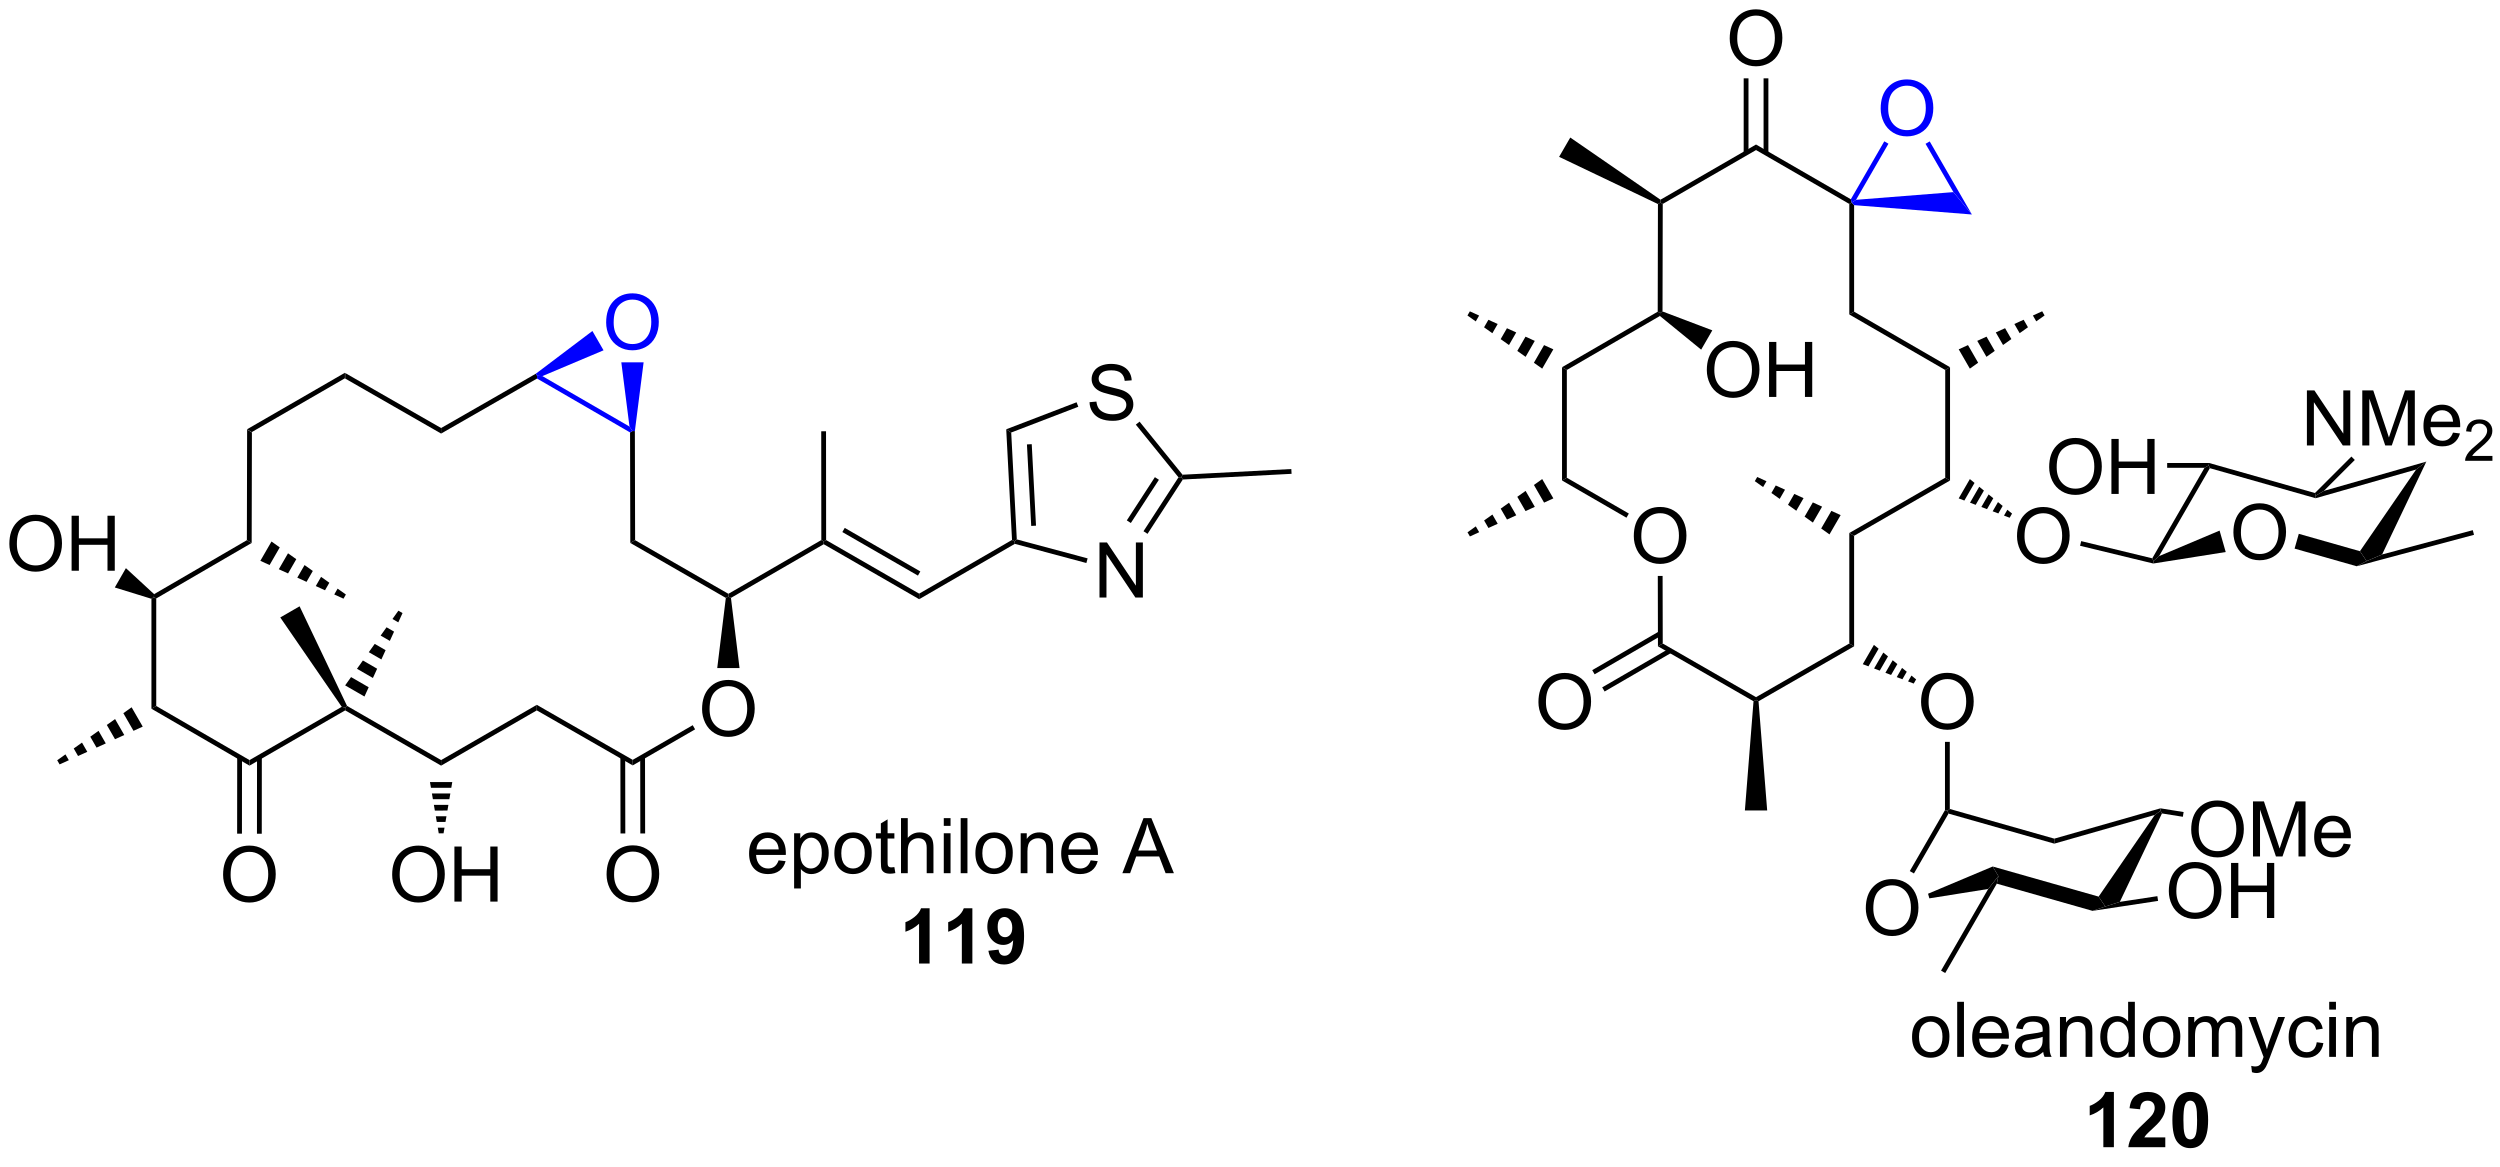 <?xml version="1.0" encoding="UTF-8"?>
<!DOCTYPE svg PUBLIC '-//W3C//DTD SVG 1.0//EN'
          'http://www.w3.org/TR/2001/REC-SVG-20010904/DTD/svg10.dtd'>
<svg stroke-dasharray="none" shape-rendering="auto" xmlns="http://www.w3.org/2000/svg" font-family="'Dialog'" text-rendering="auto" width="90" fill-opacity="1" color-interpolation="auto" color-rendering="auto" preserveAspectRatio="xMidYMid meet" font-size="12px" viewBox="0 0 90 42" fill="black" xmlns:xlink="http://www.w3.org/1999/xlink" stroke="black" image-rendering="auto" stroke-miterlimit="10" stroke-linecap="square" stroke-linejoin="miter" font-style="normal" stroke-width="1" height="42" stroke-dashoffset="0" font-weight="normal" stroke-opacity="1"
><!--Generated by the Batik Graphics2D SVG Generator--><defs id="genericDefs"
  /><g
  ><defs id="defs1"
    ><clipPath clipPathUnits="userSpaceOnUse" id="clipPath1"
      ><path d="M1.548 1.611 L269.29 1.611 L269.29 125.489 L1.548 125.489 L1.548 1.611 Z"
      /></clipPath
      ><clipPath clipPathUnits="userSpaceOnUse" id="clipPath2"
      ><path d="M3.227 -0.209 L3.227 120.224 L263.525 120.224 L263.525 -0.209 Z"
      /></clipPath
    ></defs
    ><g transform="scale(0.336,0.336) translate(-1.548,-1.611) matrix(1.029,0,0,1.029,-1.772,1.826)"
    ><path d="M39.141 38.602 L39.142 39.179 L29.436 44.785 L28.937 44.496 Z" stroke="none" clip-path="url(#clipPath2)"
    /></g
    ><g transform="matrix(0.346,0,0,0.346,-1.116,0.072)"
    ><path d="M28.937 44.496 L29.436 44.785 L29.411 56.284 L28.911 55.996 Z" stroke="none" clip-path="url(#clipPath2)"
    /></g
    ><g transform="matrix(0.346,0,0,0.346,-1.116,0.072)"
    ><path d="M39.142 39.179 L39.141 38.602 L49.121 44.327 L49.121 44.903 Z" stroke="none" clip-path="url(#clipPath2)"
    /></g
    ><g transform="matrix(0.346,0,0,0.346,-1.116,0.072)"
    ><path d="M39.141 73.704 L39.141 73.416 L39.332 73.237 L49.121 78.877 L49.121 79.454 Z" stroke="none" clip-path="url(#clipPath2)"
    /></g
    ><g transform="matrix(0.346,0,0,0.346,-1.116,0.072)"
    ><path d="M49.121 79.454 L49.121 78.877 L59.076 73.127 L59.077 73.704 Z" stroke="none" clip-path="url(#clipPath2)"
    /></g
    ><g transform="matrix(0.346,0,0,0.346,-1.116,0.072)"
    ><path d="M69.306 55.995 L68.807 56.285 L68.781 44.785 L69.031 44.64 L69.281 44.64 Z" stroke="none" clip-path="url(#clipPath2)"
    /></g
    ><g transform="matrix(0.346,0,0,0.346,-1.116,0.072)"
    ><path d="M49.121 44.903 L49.121 44.327 L58.977 38.674 L59.102 38.89 L59.101 39.179 Z" stroke="none" clip-path="url(#clipPath2)"
    /></g
    ><g transform="matrix(0.346,0,0,0.346,-1.116,0.072)"
    ><path d="M28.911 55.996 L29.411 56.284 L19.482 62.059 L19.232 61.916 L19.26 61.61 Z" stroke="none" clip-path="url(#clipPath2)"
    /></g
    ><g transform="matrix(0.346,0,0,0.346,-1.116,0.072)"
    ><path d="M18.982 62.094 L19.232 61.916 L19.482 62.059 L19.482 73.246 L18.982 73.534 Z" stroke="none" clip-path="url(#clipPath2)"
    /></g
    ><g transform="matrix(0.346,0,0,0.346,-1.116,0.072)"
    ><path d="M18.982 73.534 L19.482 73.246 L29.187 78.877 L29.186 79.454 Z" stroke="none" clip-path="url(#clipPath2)"
    /></g
    ><g transform="matrix(0.346,0,0,0.346,-1.116,0.072)"
    ><path d="M38.783 73.334 L39.141 73.416 L39.141 73.704 L29.186 79.454 L29.187 78.877 Z" stroke="none" clip-path="url(#clipPath2)"
    /></g
    ><g transform="matrix(0.346,0,0,0.346,-1.116,0.072)"
    ><path d="M76.274 73.576 Q76.274 72.149 77.04 71.344 Q77.805 70.537 79.016 70.537 Q79.808 70.537 80.443 70.917 Q81.081 71.295 81.415 71.972 Q81.751 72.649 81.751 73.508 Q81.751 74.381 81.399 75.068 Q81.048 75.756 80.402 76.11 Q79.758 76.464 79.011 76.464 Q78.204 76.464 77.566 76.074 Q76.93 75.68 76.602 75.006 Q76.274 74.329 76.274 73.576 ZM77.055 73.587 Q77.055 74.623 77.61 75.219 Q78.167 75.813 79.008 75.813 Q79.863 75.813 80.415 75.212 Q80.969 74.61 80.969 73.506 Q80.969 72.805 80.733 72.285 Q80.496 71.764 80.04 71.477 Q79.587 71.188 79.019 71.188 Q78.214 71.188 77.633 71.743 Q77.055 72.295 77.055 73.587 Z" stroke="none" clip-path="url(#clipPath2)"
    /></g
    ><g transform="matrix(0.346,0,0,0.346,-1.116,0.072)"
    ><path d="M59.077 73.704 L59.076 73.127 L69.056 78.852 L69.057 79.429 Z" stroke="none" clip-path="url(#clipPath2)"
    /></g
    ><g transform="matrix(0.346,0,0,0.346,-1.116,0.072)"
    ><path d="M69.057 79.429 L69.056 78.852 L75.299 75.246 L75.549 75.678 Z" stroke="none" clip-path="url(#clipPath2)"
    /></g
    ><g transform="matrix(0.346,0,0,0.346,-1.116,0.072)"
    ><path d="M80.171 69.301 L77.851 69.301 L78.745 62 L79.011 61.865 L79.278 62 Z" stroke="none" clip-path="url(#clipPath2)"
    /></g
    ><g transform="matrix(0.346,0,0,0.346,-1.116,0.072)"
    ><path d="M68.807 56.285 L69.306 55.995 L79.011 61.576 L79.011 61.865 L78.745 62 Z" stroke="none" clip-path="url(#clipPath2)"
    /></g
    ><g transform="matrix(0.346,0,0,0.346,-1.116,0.072)"
    ><path d="M26.438 90.811 Q26.438 89.385 27.204 88.58 Q27.97 87.772 29.181 87.772 Q29.972 87.772 30.608 88.153 Q31.246 88.53 31.579 89.207 Q31.915 89.885 31.915 90.744 Q31.915 91.616 31.563 92.304 Q31.212 92.991 30.566 93.345 Q29.923 93.7 29.175 93.7 Q28.368 93.7 27.73 93.309 Q27.095 92.916 26.767 92.241 Q26.438 91.564 26.438 90.811 ZM27.22 90.822 Q27.22 91.858 27.774 92.455 Q28.332 93.049 29.173 93.049 Q30.027 93.049 30.579 92.447 Q31.134 91.845 31.134 90.741 Q31.134 90.041 30.897 89.52 Q30.66 88.999 30.204 88.713 Q29.751 88.424 29.183 88.424 Q28.378 88.424 27.798 88.978 Q27.22 89.53 27.22 90.822 Z" stroke="none" clip-path="url(#clipPath2)"
    /></g
    ><g transform="matrix(0.346,0,0,0.346,-1.116,0.072)"
    ><path d="M27.905 78.567 L27.898 86.535 L28.398 86.535 L28.405 78.568 ZM29.968 78.569 L29.961 86.537 L30.461 86.537 L30.468 78.57 Z" stroke="none" clip-path="url(#clipPath2)"
    /></g
    ><g transform="matrix(0.346,0,0,0.346,-1.116,0.072)"
    ><path d="M66.337 90.786 Q66.337 89.359 67.102 88.555 Q67.868 87.747 69.079 87.747 Q69.87 87.747 70.506 88.127 Q71.144 88.505 71.477 89.182 Q71.813 89.859 71.813 90.719 Q71.813 91.591 71.462 92.278 Q71.11 92.966 70.464 93.32 Q69.821 93.674 69.073 93.674 Q68.266 93.674 67.628 93.284 Q66.993 92.89 66.665 92.216 Q66.337 91.539 66.337 90.786 ZM67.118 90.797 Q67.118 91.833 67.672 92.43 Q68.23 93.023 69.071 93.023 Q69.925 93.023 70.477 92.422 Q71.032 91.82 71.032 90.716 Q71.032 90.015 70.795 89.495 Q70.558 88.974 70.102 88.687 Q69.649 88.398 69.081 88.398 Q68.277 88.398 67.696 88.953 Q67.118 89.505 67.118 90.797 Z" stroke="none" clip-path="url(#clipPath2)"
    /></g
    ><g transform="matrix(0.346,0,0,0.346,-1.116,0.072)"
    ><path d="M67.774 78.549 L67.786 86.513 L68.286 86.513 L68.274 78.548 ZM69.837 78.545 L69.849 86.51 L70.349 86.51 L70.337 78.545 Z" stroke="none" clip-path="url(#clipPath2)"
    /></g
    ><g transform="matrix(0.346,0,0,0.346,-1.116,0.072)"
    ><path d="M79.278 62 L79.011 61.865 L79.011 61.576 L88.681 55.982 L88.931 56.126 L88.931 56.415 Z" stroke="none" clip-path="url(#clipPath2)"
    /></g
    ><g transform="matrix(0.346,0,0,0.346,-1.116,0.072)"
    ><path d="M88.931 56.415 L88.931 56.126 L89.181 55.982 L98.86 61.559 L98.861 62.137 ZM90.868 55.15 L98.734 59.683 L98.983 59.249 L91.118 54.717 Z" stroke="none" clip-path="url(#clipPath2)"
    /></g
    ><g transform="matrix(0.346,0,0,0.346,-1.116,0.072)"
    ><path d="M89.181 55.982 L88.931 56.126 L88.681 55.982 L88.671 44.667 L89.171 44.666 Z" stroke="none" clip-path="url(#clipPath2)"
    /></g
    ><g transform="matrix(0.346,0,0,0.346,-1.116,0.072)"
    ><path d="M98.861 62.137 L98.86 61.559 L108.523 55.97 L108.78 56.109 L108.816 56.378 Z" stroke="none" clip-path="url(#clipPath2)"
    /></g
    ><g transform="matrix(0.346,0,0,0.346,-1.116,0.072)"
    ><path d="M117.623 61.961 L117.623 56.234 L118.401 56.234 L121.409 60.729 L121.409 56.234 L122.136 56.234 L122.136 61.961 L121.357 61.961 L118.349 57.461 L118.349 61.961 L117.623 61.961 Z" stroke="none" clip-path="url(#clipPath2)"
    /></g
    ><g transform="matrix(0.346,0,0,0.346,-1.116,0.072)"
    ><path d="M116.587 41.638 L117.303 41.575 Q117.352 42.005 117.537 42.281 Q117.725 42.557 118.115 42.726 Q118.506 42.896 118.993 42.896 Q119.428 42.896 119.758 42.768 Q120.092 42.638 120.253 42.414 Q120.415 42.19 120.415 41.924 Q120.415 41.653 120.258 41.453 Q120.102 41.252 119.743 41.114 Q119.514 41.026 118.725 40.836 Q117.935 40.646 117.618 40.479 Q117.209 40.263 117.006 39.945 Q116.805 39.627 116.805 39.231 Q116.805 38.799 117.05 38.422 Q117.297 38.044 117.769 37.849 Q118.243 37.653 118.821 37.653 Q119.459 37.653 119.943 37.859 Q120.43 38.065 120.691 38.463 Q120.954 38.862 120.975 39.364 L120.248 39.419 Q120.188 38.877 119.85 38.601 Q119.514 38.323 118.852 38.323 Q118.165 38.323 117.85 38.575 Q117.537 38.825 117.537 39.182 Q117.537 39.489 117.758 39.69 Q117.977 39.888 118.902 40.099 Q119.826 40.307 120.17 40.463 Q120.67 40.692 120.907 41.047 Q121.146 41.401 121.146 41.862 Q121.146 42.317 120.883 42.724 Q120.623 43.127 120.131 43.354 Q119.641 43.578 119.029 43.578 Q118.251 43.578 117.725 43.351 Q117.201 43.122 116.902 42.669 Q116.602 42.213 116.587 41.638 Z" stroke="none" clip-path="url(#clipPath2)"
    /></g
    ><g transform="matrix(0.346,0,0,0.346,-1.116,0.072)"
    ><path d="M108.816 56.378 L108.78 56.109 L109.02 55.915 L116.388 57.889 L116.258 58.372 Z" stroke="none" clip-path="url(#clipPath2)"
    /></g
    ><g transform="matrix(0.346,0,0,0.346,-1.116,0.072)"
    ><path d="M122.622 55.336 L122.202 55.064 L125.843 49.457 L126.152 49.441 L126.292 49.684 ZM120.886 54.209 L123.806 49.711 L123.387 49.439 L120.466 53.936 Z" stroke="none" clip-path="url(#clipPath2)"
    /></g
    ><g transform="matrix(0.346,0,0,0.346,-1.116,0.072)"
    ><path d="M126.266 49.185 L126.152 49.441 L125.843 49.457 L121.404 43.975 L121.792 43.66 Z" stroke="none" clip-path="url(#clipPath2)"
    /></g
    ><g transform="matrix(0.346,0,0,0.346,-1.116,0.072)"
    ><path d="M115.239 41.647 L115.418 42.114 L108.438 44.794 L107.919 44.457 Z" stroke="none" clip-path="url(#clipPath2)"
    /></g
    ><g transform="matrix(0.346,0,0,0.346,-1.116,0.072)"
    ><path d="M107.919 44.457 L108.438 44.794 L109.02 55.915 L108.78 56.109 L108.523 55.97 ZM110.075 46.032 L110.519 54.512 L111.018 54.486 L110.574 46.006 Z" stroke="none" clip-path="url(#clipPath2)"
    /></g
    ><g transform="matrix(0.346,0,0,0.346,-1.116,0.072)"
    ><path d="M44.029 90.812 Q44.029 89.385 44.795 88.58 Q45.561 87.773 46.772 87.773 Q47.563 87.773 48.199 88.153 Q48.837 88.53 49.17 89.207 Q49.506 89.885 49.506 90.744 Q49.506 91.616 49.154 92.304 Q48.803 92.991 48.157 93.346 Q47.514 93.7 46.766 93.7 Q45.959 93.7 45.321 93.309 Q44.686 92.916 44.357 92.241 Q44.029 91.564 44.029 90.812 ZM44.811 90.822 Q44.811 91.859 45.365 92.455 Q45.923 93.049 46.764 93.049 Q47.618 93.049 48.17 92.447 Q48.725 91.846 48.725 90.741 Q48.725 90.041 48.488 89.52 Q48.251 88.999 47.795 88.713 Q47.342 88.424 46.774 88.424 Q45.969 88.424 45.389 88.978 Q44.811 89.53 44.811 90.822 ZM50.505 93.601 L50.505 87.874 L51.262 87.874 L51.262 90.226 L54.239 90.226 L54.239 87.874 L54.997 87.874 L54.997 93.601 L54.239 93.601 L54.239 90.9 L51.262 90.9 L51.262 93.601 L50.505 93.601 Z" stroke="none" clip-path="url(#clipPath2)"
    /></g
    ><g transform="matrix(0.346,0,0,0.346,-1.116,0.072)"
    ><path d="M50.282 81.165 L50.182 81.758 L48.064 81.759 L47.962 81.166 ZM50.081 82.35 L49.98 82.943 L48.267 82.944 L48.165 82.351 ZM49.879 83.536 L49.779 84.128 L48.47 84.129 L48.368 83.537 ZM49.678 84.721 L49.577 85.314 L48.672 85.314 L48.571 84.722 ZM49.476 85.906 L49.375 86.499 L48.875 86.499 L48.774 85.907 Z" stroke="none" clip-path="url(#clipPath2)"
    /></g
    ><g transform="matrix(0.346,0,0,0.346,-1.116,0.072)"
    ><path d="M31.473 56.135 L30.314 58.144 L31.275 58.582 L32.333 56.747 L31.473 56.135 ZM33.193 57.36 L32.236 59.019 L33.197 59.457 L34.053 57.973 L33.193 57.36 ZM34.913 58.585 L34.158 59.894 L35.119 60.332 L35.773 59.198 L34.913 58.585 ZM36.633 59.811 L36.081 60.769 L37.042 61.207 L37.493 60.423 L36.633 59.811 ZM38.353 61.036 L38.003 61.645 L38.964 62.082 L39.214 61.649 L38.353 61.036 Z" stroke="none" clip-path="url(#clipPath2)"
    /></g
    ><g transform="matrix(0.346,0,0,0.346,-1.116,0.072)"
    ><path d="M39.137 71.104 L39.752 70.24 L41.586 71.299 L41.146 72.263 ZM40.367 69.376 L40.983 68.513 L42.466 69.37 L42.026 70.334 ZM41.598 67.649 L42.213 66.786 L43.347 67.44 L42.907 68.405 ZM42.829 65.922 L43.444 65.058 L44.227 65.511 L43.787 66.475 ZM44.059 64.195 L44.675 63.331 L45.108 63.581 L44.667 64.546 Z" stroke="none" clip-path="url(#clipPath2)"
    /></g
    ><g transform="matrix(0.346,0,0,0.346,-1.116,0.072)"
    ><path d="M18.077 75.394 L17.116 75.831 L16.059 73.996 L16.919 73.383 ZM16.155 76.268 L15.193 76.705 L14.338 75.22 L15.199 74.608 ZM14.232 77.142 L13.271 77.579 L12.618 76.444 L13.478 75.832 ZM12.309 78.016 L11.348 78.453 L10.897 77.669 L11.757 77.057 ZM10.387 78.89 L9.426 79.326 L9.176 78.893 L10.036 78.281 Z" stroke="none" clip-path="url(#clipPath2)"
    /></g
    ><g transform="matrix(0.346,0,0,0.346,-1.116,0.072)"
    ><path d="M39.332 73.237 L39.141 73.416 L38.783 73.334 L32.387 64.036 L34.396 62.876 Z" stroke="none" clip-path="url(#clipPath2)"
    /></g
    ><g transform="matrix(0.346,0,0,0.346,-1.116,0.072)"
    ><path d="M4.199 56.387 Q4.199 54.96 4.965 54.156 Q5.731 53.348 6.941 53.348 Q7.733 53.348 8.369 53.729 Q9.007 54.106 9.34 54.783 Q9.676 55.46 9.676 56.32 Q9.676 57.192 9.324 57.88 Q8.973 58.567 8.327 58.921 Q7.684 59.276 6.936 59.276 Q6.129 59.276 5.491 58.885 Q4.856 58.492 4.527 57.817 Q4.199 57.14 4.199 56.387 ZM4.981 56.398 Q4.981 57.434 5.535 58.031 Q6.093 58.624 6.934 58.624 Q7.788 58.624 8.34 58.023 Q8.895 57.421 8.895 56.317 Q8.895 55.617 8.658 55.096 Q8.421 54.575 7.965 54.288 Q7.512 53.999 6.944 53.999 Q6.139 53.999 5.559 54.554 Q4.981 55.106 4.981 56.398 ZM10.675 59.176 L10.675 53.45 L11.432 53.45 L11.432 55.801 L14.409 55.801 L14.409 53.45 L15.167 53.45 L15.167 59.176 L14.409 59.176 L14.409 56.476 L11.432 56.476 L11.432 59.176 L10.675 59.176 Z" stroke="none" clip-path="url(#clipPath2)"
    /></g
    ><g transform="matrix(0.346,0,0,0.346,-1.116,0.072)"
    ><path d="M19.26 61.61 L19.232 61.916 L18.982 62.094 L15.17 60.917 L16.326 58.906 Z" stroke="none" clip-path="url(#clipPath2)"
    /></g
    ><g transform="matrix(0.346,0,0,0.346,-1.116,0.072)"
    ><path d="M126.292 49.684 L126.152 49.441 L126.266 49.185 L137.583 48.592 L137.609 49.091 Z" stroke="none" clip-path="url(#clipPath2)"
    /></g
    ><g transform="matrix(0.346,0,0,0.346,-1.116,0.072)"
    ><path d="M84.239 89.306 L84.965 89.394 Q84.793 90.032 84.327 90.384 Q83.864 90.736 83.142 90.736 Q82.231 90.736 81.697 90.176 Q81.166 89.613 81.166 88.603 Q81.166 87.556 81.705 86.978 Q82.244 86.4 83.103 86.4 Q83.934 86.4 84.46 86.967 Q84.989 87.532 84.989 88.558 Q84.989 88.621 84.986 88.746 L81.892 88.746 Q81.931 89.431 82.278 89.795 Q82.627 90.157 83.145 90.157 Q83.533 90.157 83.806 89.954 Q84.08 89.751 84.239 89.306 ZM81.931 88.168 L84.247 88.168 Q84.2 87.644 83.981 87.384 Q83.645 86.978 83.111 86.978 Q82.627 86.978 82.296 87.303 Q81.965 87.626 81.931 88.168 ZM85.85 92.233 L85.85 86.493 L86.49 86.493 L86.49 87.032 Q86.717 86.715 87.001 86.558 Q87.287 86.4 87.693 86.4 Q88.225 86.4 88.631 86.673 Q89.037 86.946 89.243 87.444 Q89.451 87.941 89.451 88.535 Q89.451 89.173 89.222 89.683 Q88.993 90.191 88.558 90.465 Q88.123 90.736 87.641 90.736 Q87.29 90.736 87.011 90.587 Q86.732 90.439 86.553 90.212 L86.553 92.233 L85.85 92.233 ZM86.485 88.59 Q86.485 89.392 86.808 89.775 Q87.133 90.157 87.594 90.157 Q88.063 90.157 88.396 89.761 Q88.732 89.363 88.732 88.532 Q88.732 87.738 88.404 87.345 Q88.079 86.949 87.626 86.949 Q87.178 86.949 86.831 87.371 Q86.485 87.79 86.485 88.59 ZM90.036 88.566 Q90.036 87.415 90.676 86.861 Q91.213 86.4 91.981 86.4 Q92.838 86.4 93.379 86.959 Q93.924 87.519 93.924 88.509 Q93.924 89.308 93.681 89.769 Q93.442 90.228 92.984 90.483 Q92.525 90.736 91.981 90.736 Q91.111 90.736 90.572 90.178 Q90.036 89.618 90.036 88.566 ZM90.76 88.566 Q90.76 89.363 91.106 89.761 Q91.455 90.157 91.981 90.157 Q92.504 90.157 92.851 89.759 Q93.2 89.361 93.2 88.543 Q93.2 87.775 92.851 87.379 Q92.502 86.98 91.981 86.98 Q91.455 86.98 91.106 87.376 Q90.76 87.769 90.76 88.566 ZM96.282 90.011 L96.383 90.634 Q96.086 90.696 95.852 90.696 Q95.469 90.696 95.258 90.577 Q95.047 90.454 94.961 90.256 Q94.876 90.058 94.876 89.426 L94.876 87.04 L94.36 87.04 L94.36 86.493 L94.876 86.493 L94.876 85.465 L95.576 85.043 L95.576 86.493 L96.282 86.493 L96.282 87.04 L95.576 87.04 L95.576 89.465 Q95.576 89.767 95.612 89.853 Q95.649 89.939 95.732 89.991 Q95.818 90.04 95.975 90.04 Q96.092 90.04 96.282 90.011 ZM96.971 90.642 L96.971 84.915 L97.674 84.915 L97.674 86.97 Q98.166 86.4 98.916 86.4 Q99.377 86.4 99.715 86.582 Q100.056 86.761 100.202 87.082 Q100.348 87.402 100.348 88.011 L100.348 90.642 L99.645 90.642 L99.645 88.011 Q99.645 87.486 99.416 87.246 Q99.189 87.004 98.77 87.004 Q98.457 87.004 98.181 87.168 Q97.908 87.329 97.791 87.608 Q97.674 87.884 97.674 88.371 L97.674 90.642 L96.971 90.642 ZM101.422 85.722 L101.422 84.915 L102.126 84.915 L102.126 85.722 L101.422 85.722 ZM101.422 90.642 L101.422 86.493 L102.126 86.493 L102.126 90.642 L101.422 90.642 ZM103.181 90.642 L103.181 84.915 L103.885 84.915 L103.885 90.642 L103.181 90.642 ZM104.711 88.566 Q104.711 87.415 105.352 86.861 Q105.888 86.4 106.657 86.4 Q107.513 86.4 108.055 86.959 Q108.6 87.519 108.6 88.509 Q108.6 89.308 108.357 89.769 Q108.118 90.228 107.659 90.483 Q107.201 90.736 106.657 90.736 Q105.787 90.736 105.248 90.178 Q104.711 89.618 104.711 88.566 ZM105.435 88.566 Q105.435 89.363 105.782 89.761 Q106.131 90.157 106.657 90.157 Q107.18 90.157 107.526 89.759 Q107.876 89.361 107.876 88.543 Q107.876 87.775 107.526 87.379 Q107.178 86.98 106.657 86.98 Q106.131 86.98 105.782 87.376 Q105.435 87.769 105.435 88.566 ZM109.424 90.642 L109.424 86.493 L110.056 86.493 L110.056 87.082 Q110.512 86.4 111.377 86.4 Q111.752 86.4 112.064 86.535 Q112.379 86.668 112.536 86.886 Q112.692 87.105 112.754 87.407 Q112.793 87.603 112.793 88.09 L112.793 90.642 L112.09 90.642 L112.09 88.118 Q112.09 87.689 112.007 87.475 Q111.926 87.261 111.718 87.136 Q111.51 87.009 111.228 87.009 Q110.778 87.009 110.452 87.295 Q110.127 87.579 110.127 88.376 L110.127 90.642 L109.424 90.642 ZM116.711 89.306 L117.438 89.394 Q117.266 90.032 116.8 90.384 Q116.336 90.736 115.615 90.736 Q114.704 90.736 114.17 90.176 Q113.638 89.613 113.638 88.603 Q113.638 87.556 114.178 86.978 Q114.717 86.4 115.576 86.4 Q116.407 86.4 116.933 86.967 Q117.461 87.532 117.461 88.558 Q117.461 88.621 117.459 88.746 L114.365 88.746 Q114.404 89.431 114.751 89.795 Q115.1 90.157 115.618 90.157 Q116.006 90.157 116.279 89.954 Q116.553 89.751 116.711 89.306 ZM114.404 88.168 L116.719 88.168 Q116.672 87.644 116.454 87.384 Q116.118 86.978 115.584 86.978 Q115.1 86.978 114.769 87.303 Q114.438 87.626 114.404 88.168 ZM120.003 90.642 L122.204 84.915 L123.021 84.915 L125.365 90.642 L124.501 90.642 L123.834 88.907 L121.438 88.907 L120.81 90.642 L120.003 90.642 ZM121.657 88.29 L123.6 88.29 L123.001 86.704 Q122.727 85.98 122.594 85.517 Q122.485 86.066 122.287 86.611 L121.657 88.29 Z" stroke="none" clip-path="url(#clipPath2)"
    /></g
    ><g transform="matrix(0.346,0,0,0.346,-1.116,0.072)"
    ><path d="M99.948 100.042 L98.851 100.042 L98.851 95.904 Q98.25 96.466 97.432 96.737 L97.432 95.74 Q97.862 95.599 98.364 95.208 Q98.87 94.815 99.057 94.292 L99.948 94.292 L99.948 100.042 ZM104.397 100.042 L103.301 100.042 L103.301 95.904 Q102.699 96.466 101.881 96.737 L101.881 95.74 Q102.311 95.599 102.814 95.208 Q103.319 94.815 103.506 94.292 L104.397 94.292 L104.397 100.042 ZM106.062 98.716 L107.125 98.599 Q107.164 98.924 107.328 99.081 Q107.492 99.237 107.76 99.237 Q108.101 99.237 108.338 98.924 Q108.578 98.612 108.643 97.628 Q108.229 98.107 107.609 98.107 Q106.932 98.107 106.442 97.586 Q105.953 97.065 105.953 96.229 Q105.953 95.357 106.469 94.826 Q106.987 94.292 107.789 94.292 Q108.659 94.292 109.216 94.966 Q109.776 95.638 109.776 97.182 Q109.776 98.753 109.192 99.448 Q108.612 100.143 107.68 100.143 Q107.008 100.143 106.594 99.787 Q106.18 99.427 106.062 98.716 ZM108.547 96.318 Q108.547 95.787 108.302 95.495 Q108.057 95.201 107.737 95.201 Q107.432 95.201 107.232 95.443 Q107.031 95.682 107.031 96.229 Q107.031 96.784 107.25 97.044 Q107.469 97.302 107.797 97.302 Q108.112 97.302 108.328 97.052 Q108.547 96.802 108.547 96.318 Z" stroke="none" clip-path="url(#clipPath2)"
    /></g
    ><g fill="blue" transform="matrix(0.346,0,0,0.346,-1.116,0.072)" stroke="blue"
    ><path d="M66.294 33.352 Q66.294 31.925 67.059 31.12 Q67.825 30.313 69.036 30.313 Q69.828 30.313 70.463 30.693 Q71.101 31.071 71.434 31.748 Q71.77 32.425 71.77 33.284 Q71.77 34.157 71.419 34.844 Q71.067 35.532 70.421 35.886 Q69.778 36.24 69.031 36.24 Q68.224 36.24 67.586 35.849 Q66.95 35.456 66.622 34.782 Q66.294 34.105 66.294 33.352 ZM67.075 33.363 Q67.075 34.399 67.63 34.995 Q68.187 35.589 69.028 35.589 Q69.882 35.589 70.434 34.988 Q70.989 34.386 70.989 33.282 Q70.989 32.581 70.752 32.06 Q70.515 31.54 70.059 31.253 Q69.606 30.964 69.039 30.964 Q68.234 30.964 67.653 31.519 Q67.075 32.071 67.075 33.363 Z" stroke="none" clip-path="url(#clipPath2)"
    /></g
    ><g fill="blue" transform="matrix(0.346,0,0,0.346,-1.116,0.072)" stroke="blue"
    ><path d="M69.281 44.64 L69.031 44.64 L68.721 44.172 L67.871 37.493 L70.191 37.493 Z" stroke="none" clip-path="url(#clipPath2)"
    /></g
    ><g fill="blue" transform="matrix(0.346,0,0,0.346,-1.116,0.072)" stroke="blue"
    ><path d="M64.863 34.23 L66.022 36.24 L59.659 38.924 L59.102 38.89 L58.977 38.674 Z" stroke="none" clip-path="url(#clipPath2)"
    /></g
    ><g fill="blue" transform="matrix(0.346,0,0,0.346,-1.116,0.072)" stroke="blue"
    ><path d="M59.101 39.179 L59.102 38.89 L59.659 38.924 L68.721 44.172 L69.031 44.64 L68.781 44.785 Z" stroke="none" clip-path="url(#clipPath2)"
    /></g
    ><g transform="matrix(0.346,0,0,0.346,-1.116,0.072)"
    ><path d="M173.216 55.578 Q173.216 54.151 173.982 53.346 Q174.748 52.539 175.958 52.539 Q176.75 52.539 177.386 52.919 Q178.024 53.297 178.357 53.974 Q178.693 54.651 178.693 55.51 Q178.693 56.383 178.341 57.07 Q177.99 57.758 177.344 58.112 Q176.701 58.466 175.953 58.466 Q175.146 58.466 174.508 58.075 Q173.873 57.682 173.544 57.008 Q173.216 56.331 173.216 55.578 ZM173.998 55.588 Q173.998 56.625 174.552 57.221 Q175.109 57.815 175.951 57.815 Q176.805 57.815 177.357 57.213 Q177.912 56.612 177.912 55.508 Q177.912 54.807 177.675 54.286 Q177.438 53.765 176.982 53.479 Q176.529 53.19 175.961 53.19 Q175.156 53.19 174.576 53.745 Q173.998 54.297 173.998 55.588 Z" stroke="none" clip-path="url(#clipPath2)"
    /></g
    ><g transform="matrix(0.346,0,0,0.346,-1.116,0.072)"
    ><path d="M165.749 37.998 L166.249 38.286 L166.249 49.498 L165.749 49.786 Z" stroke="none" clip-path="url(#clipPath2)"
    /></g
    ><g transform="matrix(0.346,0,0,0.346,-1.116,0.072)"
    ><path d="M165.749 49.786 L166.249 49.498 L172.701 53.225 L172.451 53.658 Z" stroke="none" clip-path="url(#clipPath2)"
    /></g
    ><g transform="matrix(0.346,0,0,0.346,-1.116,0.072)"
    ><path d="M166.249 38.286 L165.749 37.998 L175.704 32.222 L175.953 32.367 L175.932 32.668 Z" stroke="none" clip-path="url(#clipPath2)"
    /></g
    ><g transform="matrix(0.346,0,0,0.346,-1.116,0.072)"
    ><path d="M196.138 55.536 L195.638 55.248 L205.619 49.498 L206.119 49.786 Z" stroke="none" clip-path="url(#clipPath2)"
    /></g
    ><g transform="matrix(0.346,0,0,0.346,-1.116,0.072)"
    ><path d="M206.119 49.786 L205.619 49.498 L205.619 38.286 L206.119 37.998 Z" stroke="none" clip-path="url(#clipPath2)"
    /></g
    ><g transform="matrix(0.346,0,0,0.346,-1.116,0.072)"
    ><path d="M206.119 37.998 L205.619 38.286 L195.638 32.511 L196.138 32.222 Z" stroke="none" clip-path="url(#clipPath2)"
    /></g
    ><g transform="matrix(0.346,0,0,0.346,-1.116,0.072)"
    ><path d="M196.138 32.222 L195.638 32.511 L195.638 21.011 L195.888 20.867 L196.138 21.137 Z" stroke="none" clip-path="url(#clipPath2)"
    /></g
    ><g transform="matrix(0.346,0,0,0.346,-1.116,0.072)"
    ><path d="M176.204 32.198 L175.953 32.367 L175.704 32.222 L175.728 21.023 L175.979 20.867 L176.228 21.011 Z" stroke="none" clip-path="url(#clipPath2)"
    /></g
    ><g transform="matrix(0.346,0,0,0.346,-1.116,0.072)"
    ><path d="M175.713 59.719 L176.213 59.718 L176.228 66.747 L175.729 67.037 Z" stroke="none" clip-path="url(#clipPath2)"
    /></g
    ><g transform="matrix(0.346,0,0,0.346,-1.116,0.072)"
    ><path d="M175.729 67.037 L176.228 66.747 L185.934 72.328 L185.934 72.617 L185.673 72.755 Z" stroke="none" clip-path="url(#clipPath2)"
    /></g
    ><g transform="matrix(0.346,0,0,0.346,-1.116,0.072)"
    ><path d="M186.194 72.755 L185.934 72.617 L185.934 72.328 L195.638 66.747 L196.138 67.037 Z" stroke="none" clip-path="url(#clipPath2)"
    /></g
    ><g transform="matrix(0.346,0,0,0.346,-1.116,0.072)"
    ><path d="M195.638 55.248 L196.138 55.536 L196.138 67.037 L195.638 66.747 Z" stroke="none" clip-path="url(#clipPath2)"
    /></g
    ><g transform="matrix(0.346,0,0,0.346,-1.116,0.072)"
    ><path d="M185.934 14.828 L185.934 15.405 L176.228 21.011 L175.979 20.867 L175.99 20.572 Z" stroke="none" clip-path="url(#clipPath2)"
    /></g
    ><g transform="matrix(0.346,0,0,0.346,-1.116,0.072)"
    ><path d="M195.797 20.525 L195.888 20.867 L195.638 21.011 L185.934 15.405 L185.934 14.828 Z" stroke="none" clip-path="url(#clipPath2)"
    /></g
    ><g transform="matrix(0.346,0,0,0.346,-1.116,0.072)"
    ><path d="M183.196 3.803 Q183.196 2.376 183.962 1.571 Q184.728 0.763 185.939 0.763 Q186.73 0.763 187.366 1.144 Q188.004 1.521 188.337 2.198 Q188.673 2.876 188.673 3.735 Q188.673 4.607 188.321 5.295 Q187.97 5.982 187.324 6.336 Q186.681 6.691 185.934 6.691 Q185.126 6.691 184.488 6.3 Q183.853 5.907 183.525 5.232 Q183.196 4.555 183.196 3.803 ZM183.978 3.813 Q183.978 4.849 184.532 5.446 Q185.09 6.04 185.931 6.04 Q186.785 6.04 187.337 5.438 Q187.892 4.836 187.892 3.732 Q187.892 3.032 187.655 2.511 Q187.418 1.99 186.962 1.704 Q186.509 1.415 185.941 1.415 Q185.137 1.415 184.556 1.969 Q183.978 2.521 183.978 3.813 Z" stroke="none" clip-path="url(#clipPath2)"
    /></g
    ><g transform="matrix(0.346,0,0,0.346,-1.116,0.072)"
    ><path d="M187.219 15.714 L187.219 7.943 L186.719 7.943 L186.719 15.714 ZM185.149 15.714 L185.149 7.943 L184.649 7.943 L184.649 15.714 Z" stroke="none" clip-path="url(#clipPath2)"
    /></g
    ><g transform="matrix(0.346,0,0,0.346,-1.116,0.072)"
    ><path d="M175.99 20.572 L175.979 20.867 L175.728 21.023 L165.444 16.111 L166.606 14.103 Z" stroke="none" clip-path="url(#clipPath2)"
    /></g
    ><g transform="matrix(0.346,0,0,0.346,-1.116,0.072)"
    ><path d="M180.814 38.303 Q180.814 36.876 181.579 36.071 Q182.345 35.264 183.556 35.264 Q184.348 35.264 184.983 35.644 Q185.621 36.022 185.954 36.699 Q186.291 37.376 186.291 38.235 Q186.291 39.108 185.939 39.795 Q185.587 40.483 184.941 40.837 Q184.298 41.191 183.551 41.191 Q182.744 41.191 182.106 40.8 Q181.47 40.407 181.142 39.733 Q180.814 39.056 180.814 38.303 ZM181.595 38.314 Q181.595 39.35 182.15 39.946 Q182.707 40.54 183.548 40.54 Q184.403 40.54 184.954 39.939 Q185.509 39.337 185.509 38.233 Q185.509 37.532 185.272 37.011 Q185.035 36.491 184.579 36.204 Q184.126 35.915 183.559 35.915 Q182.754 35.915 182.173 36.47 Q181.595 37.022 181.595 38.314 ZM187.289 41.092 L187.289 35.366 L188.047 35.366 L188.047 37.717 L191.024 37.717 L191.024 35.366 L191.781 35.366 L191.781 41.092 L191.024 41.092 L191.024 38.392 L188.047 38.392 L188.047 41.092 L187.289 41.092 Z" stroke="none" clip-path="url(#clipPath2)"
    /></g
    ><g transform="matrix(0.346,0,0,0.346,-1.116,0.072)"
    ><path d="M175.932 32.668 L175.953 32.367 L176.204 32.198 L181.385 34.163 L180.225 36.172 Z" stroke="none" clip-path="url(#clipPath2)"
    /></g
    ><g transform="matrix(0.346,0,0,0.346,-1.116,0.072)"
    ><path d="M163.686 38.149 L162.822 37.535 L163.879 35.699 L164.844 36.139 ZM161.958 36.92 L161.094 36.306 L161.949 34.821 L162.914 35.26 ZM160.23 35.691 L159.365 35.077 L160.018 33.943 L160.984 34.382 ZM158.501 34.462 L157.637 33.848 L158.088 33.064 L159.053 33.503 ZM156.773 33.233 L155.908 32.619 L156.158 32.186 L157.123 32.625 Z" stroke="none" clip-path="url(#clipPath2)"
    /></g
    ><g transform="matrix(0.346,0,0,0.346,-1.116,0.072)"
    ><path d="M164.846 51.647 L163.881 52.087 L162.823 50.252 L163.686 49.637 ZM162.917 52.527 L161.952 52.967 L161.095 51.483 L161.959 50.868 ZM160.987 53.407 L160.023 53.847 L159.368 52.714 L160.232 52.098 ZM159.058 54.287 L158.093 54.727 L157.641 53.944 L158.505 53.329 ZM157.128 55.167 L156.164 55.608 L155.914 55.175 L156.777 54.559 Z" stroke="none" clip-path="url(#clipPath2)"
    /></g
    ><g transform="matrix(0.346,0,0,0.346,-1.116,0.072)"
    ><path d="M185.673 72.755 L185.934 72.617 L186.194 72.755 L187.094 84.117 L184.774 84.117 Z" stroke="none" clip-path="url(#clipPath2)"
    /></g
    ><g transform="matrix(0.346,0,0,0.346,-1.116,0.072)"
    ><path d="M163.294 72.847 Q163.294 71.42 164.059 70.616 Q164.825 69.808 166.036 69.808 Q166.827 69.808 167.463 70.189 Q168.101 70.566 168.434 71.243 Q168.77 71.92 168.77 72.78 Q168.77 73.652 168.419 74.34 Q168.067 75.027 167.421 75.381 Q166.778 75.736 166.031 75.736 Q165.223 75.736 164.585 75.345 Q163.95 74.952 163.622 74.277 Q163.294 73.6 163.294 72.847 ZM164.075 72.858 Q164.075 73.894 164.63 74.491 Q165.187 75.084 166.028 75.084 Q166.882 75.084 167.434 74.483 Q167.989 73.881 167.989 72.777 Q167.989 72.077 167.752 71.556 Q167.515 71.035 167.059 70.749 Q166.606 70.459 166.038 70.459 Q165.234 70.459 164.653 71.014 Q164.075 71.566 164.075 72.858 Z" stroke="none" clip-path="url(#clipPath2)"
    /></g
    ><g transform="matrix(0.346,0,0,0.346,-1.116,0.072)"
    ><path d="M175.851 65.481 L168.889 69.518 L169.14 69.951 L176.101 65.913 ZM176.889 67.271 L169.928 71.309 L170.179 71.741 L177.14 67.704 Z" stroke="none" clip-path="url(#clipPath2)"
    /></g
    ><g transform="matrix(0.346,0,0,0.346,-1.116,0.072)"
    ><path d="M203.106 72.836 Q203.106 71.409 203.871 70.605 Q204.637 69.797 205.848 69.797 Q206.64 69.797 207.275 70.178 Q207.913 70.555 208.246 71.232 Q208.582 71.909 208.582 72.769 Q208.582 73.641 208.231 74.329 Q207.879 75.016 207.233 75.37 Q206.59 75.725 205.843 75.725 Q205.035 75.725 204.397 75.334 Q203.762 74.941 203.434 74.266 Q203.106 73.589 203.106 72.836 ZM203.887 72.847 Q203.887 73.883 204.442 74.48 Q204.999 75.073 205.84 75.073 Q206.694 75.073 207.246 74.472 Q207.801 73.87 207.801 72.766 Q207.801 72.066 207.564 71.545 Q207.327 71.024 206.871 70.737 Q206.418 70.448 205.851 70.448 Q205.046 70.448 204.465 71.003 Q203.887 71.555 203.887 72.847 Z" stroke="none" clip-path="url(#clipPath2)"
    /></g
    ><g transform="matrix(0.346,0,0,0.346,-1.116,0.072)"
    ><path d="M198.2 66.889 L198.688 67.288 L197.628 69.122 L197.039 68.898 ZM199.176 67.688 L199.664 68.087 L198.806 69.57 L198.217 69.346 ZM200.152 68.486 L200.64 68.885 L199.984 70.018 L199.395 69.794 ZM201.128 69.284 L201.616 69.683 L201.163 70.466 L200.574 70.242 ZM202.104 70.082 L202.592 70.481 L202.341 70.914 L201.752 70.69 Z" stroke="none" clip-path="url(#clipPath2)"
    /></g
    ><g transform="matrix(0.346,0,0,0.346,-1.116,0.072)"
    ><path d="M193.576 55.395 L192.713 54.78 L193.773 52.946 L194.737 53.387 ZM191.85 54.164 L190.986 53.548 L191.844 52.065 L192.808 52.506 ZM190.123 52.933 L189.26 52.317 L189.915 51.184 L190.879 51.624 ZM188.397 51.701 L187.533 51.085 L187.986 50.302 L188.95 50.743 ZM186.67 50.47 L185.806 49.854 L186.057 49.421 L187.021 49.862 Z" stroke="none" clip-path="url(#clipPath2)"
    /></g
    ><g transform="matrix(0.346,0,0,0.346,-1.116,0.072)"
    ><path d="M213.088 55.582 Q213.088 54.155 213.854 53.351 Q214.619 52.543 215.83 52.543 Q216.622 52.543 217.257 52.924 Q217.895 53.301 218.229 53.978 Q218.565 54.655 218.565 55.515 Q218.565 56.387 218.213 57.075 Q217.862 57.762 217.216 58.116 Q216.573 58.471 215.825 58.471 Q215.018 58.471 214.38 58.08 Q213.744 57.687 213.416 57.012 Q213.088 56.335 213.088 55.582 ZM213.869 55.593 Q213.869 56.629 214.424 57.226 Q214.981 57.819 215.823 57.819 Q216.677 57.819 217.229 57.218 Q217.784 56.616 217.784 55.512 Q217.784 54.812 217.547 54.291 Q217.31 53.77 216.854 53.483 Q216.401 53.194 215.833 53.194 Q215.028 53.194 214.448 53.749 Q213.869 54.301 213.869 55.593 Z" stroke="none" clip-path="url(#clipPath2)"
    /></g
    ><g transform="matrix(0.346,0,0,0.346,-1.116,0.072)"
    ><path d="M208.181 49.638 L208.669 50.037 L207.609 51.871 L207.02 51.647 ZM209.157 50.436 L209.645 50.835 L208.787 52.319 L208.198 52.095 ZM210.133 51.234 L210.621 51.633 L209.966 52.766 L209.377 52.542 ZM211.109 52.032 L211.597 52.431 L211.145 53.214 L210.555 52.99 ZM212.085 52.83 L212.573 53.228 L212.323 53.661 L211.734 53.438 Z" stroke="none" clip-path="url(#clipPath2)"
    /></g
    ><g transform="matrix(0.346,0,0,0.346,-1.116,0.072)"
    ><path d="M207.022 36.138 L207.987 35.698 L209.044 37.533 L208.18 38.148 ZM208.951 35.258 L209.916 34.819 L210.772 36.303 L209.908 36.918 ZM210.881 34.379 L211.846 33.939 L212.5 35.073 L211.636 35.688 ZM212.811 33.5 L213.776 33.06 L214.228 33.843 L213.364 34.458 ZM214.741 32.62 L215.706 32.18 L215.956 32.614 L215.092 33.228 Z" stroke="none" clip-path="url(#clipPath2)"
    /></g
    ><g fill="blue" transform="matrix(0.346,0,0,0.346,-1.116,0.072)" stroke="blue"
    ><path d="M198.903 11.094 Q198.903 9.667 199.668 8.862 Q200.434 8.055 201.645 8.055 Q202.437 8.055 203.072 8.435 Q203.71 8.813 204.043 9.49 Q204.379 10.167 204.379 11.026 Q204.379 11.899 204.028 12.586 Q203.676 13.274 203.03 13.628 Q202.387 13.982 201.64 13.982 Q200.833 13.982 200.195 13.591 Q199.559 13.198 199.231 12.524 Q198.903 11.847 198.903 11.094 ZM199.684 11.105 Q199.684 12.141 200.239 12.737 Q200.796 13.331 201.637 13.331 Q202.491 13.331 203.043 12.73 Q203.598 12.128 203.598 11.024 Q203.598 10.323 203.361 9.803 Q203.124 9.282 202.668 8.995 Q202.215 8.706 201.648 8.706 Q200.843 8.706 200.262 9.261 Q199.684 9.813 199.684 11.105 Z" stroke="none" clip-path="url(#clipPath2)"
    /></g
    ><g fill="blue" transform="matrix(0.346,0,0,0.346,-1.116,0.072)" stroke="blue"
    ><path d="M196.138 21.137 L195.888 20.867 L196.342 20.581 L206.472 19.781 L208.392 22.108 Z" stroke="none" clip-path="url(#clipPath2)"
    /></g
    ><g fill="blue" transform="matrix(0.346,0,0,0.346,-1.116,0.072)" stroke="blue"
    ><path d="M208.392 22.108 L206.472 19.781 L203.571 14.755 L204.004 14.505 Z" stroke="none" clip-path="url(#clipPath2)"
    /></g
    ><g fill="blue" transform="matrix(0.346,0,0,0.346,-1.116,0.072)" stroke="blue"
    ><path d="M199.279 14.496 L199.712 14.746 L196.342 20.581 L195.888 20.867 L195.797 20.525 Z" stroke="none" clip-path="url(#clipPath2)"
    /></g
    ><g transform="matrix(0.346,0,0,0.346,-1.116,0.072)"
    ><path d="M205.593 76.977 L206.093 76.977 L206.093 83.962 L205.843 84.15 L205.593 84.084 Z" stroke="none" clip-path="url(#clipPath2)"
    /></g
    ><g transform="matrix(0.346,0,0,0.346,-1.116,0.072)"
    ><path d="M197.356 94.296 Q197.356 92.869 198.121 92.064 Q198.887 91.257 200.098 91.257 Q200.89 91.257 201.525 91.637 Q202.163 92.014 202.496 92.692 Q202.832 93.369 202.832 94.228 Q202.832 95.1 202.481 95.788 Q202.129 96.475 201.483 96.83 Q200.84 97.184 200.093 97.184 Q199.285 97.184 198.647 96.793 Q198.012 96.4 197.684 95.725 Q197.356 95.048 197.356 94.296 ZM198.137 94.306 Q198.137 95.343 198.692 95.939 Q199.249 96.533 200.09 96.533 Q200.944 96.533 201.496 95.931 Q202.051 95.33 202.051 94.225 Q202.051 93.525 201.814 93.004 Q201.577 92.483 201.121 92.197 Q200.668 91.908 200.101 91.908 Q199.296 91.908 198.715 92.462 Q198.137 93.014 198.137 94.306 Z" stroke="none" clip-path="url(#clipPath2)"
    /></g
    ><g transform="matrix(0.346,0,0,0.346,-1.116,0.072)"
    ><path d="M205.593 84.084 L205.843 84.15 L205.962 84.444 L202.365 90.674 L201.932 90.424 Z" stroke="none" clip-path="url(#clipPath2)"
    /></g
    ><g transform="matrix(0.346,0,0,0.346,-1.116,0.072)"
    ><path d="M203.968 93.262 L203.831 92.781 L210.558 89.95 L211.15 90.95 L210.09 92.285 Z" stroke="none" clip-path="url(#clipPath2)"
    /></g
    ><g transform="matrix(0.346,0,0,0.346,-1.116,0.072)"
    ><path d="M210.986 91.734 L211.15 90.95 L210.558 89.95 L221.579 93.081 L222.274 94.11 L220.947 94.564 Z" stroke="none" clip-path="url(#clipPath2)"
    /></g
    ><g transform="matrix(0.346,0,0,0.346,-1.116,0.072)"
    ><path d="M223.785 93.627 L222.274 94.11 L221.579 93.081 L227.427 84.582 L228.026 84.15 L228.17 84.427 Z" stroke="none" clip-path="url(#clipPath2)"
    /></g
    ><g transform="matrix(0.346,0,0,0.346,-1.116,0.072)"
    ><path d="M228.011 83.895 L228.026 84.15 L227.427 84.582 L216.968 87.57 L216.967 87.05 Z" stroke="none" clip-path="url(#clipPath2)"
    /></g
    ><g transform="matrix(0.346,0,0,0.346,-1.116,0.072)"
    ><path d="M216.967 87.05 L216.968 87.57 L205.962 84.444 L205.843 84.15 L206.093 83.962 Z" stroke="none" clip-path="url(#clipPath2)"
    /></g
    ><g transform="matrix(0.346,0,0,0.346,-1.116,0.072)"
    ><path d="M235.603 55.196 Q235.603 53.769 236.369 52.965 Q237.135 52.157 238.345 52.157 Q239.137 52.157 239.773 52.538 Q240.411 52.915 240.744 53.592 Q241.08 54.269 241.08 55.129 Q241.08 56.001 240.728 56.689 Q240.377 57.376 239.731 57.73 Q239.088 58.084 238.34 58.084 Q237.533 58.084 236.895 57.694 Q236.26 57.301 235.931 56.626 Q235.603 55.949 235.603 55.196 ZM236.385 55.207 Q236.385 56.243 236.939 56.84 Q237.496 57.433 238.338 57.433 Q239.192 57.433 239.744 56.832 Q240.298 56.23 240.298 55.126 Q240.298 54.426 240.062 53.905 Q239.825 53.384 239.369 53.097 Q238.916 52.808 238.348 52.808 Q237.543 52.808 236.963 53.363 Q236.385 53.915 236.385 55.207 Z" stroke="none" clip-path="url(#clipPath2)"
    /></g
    ><g transform="matrix(0.346,0,0,0.346,-1.116,0.072)"
    ><path d="M232.6 48.462 L233.033 48.212 L233.152 48.505 L227.87 57.654 L227.283 58.171 L227.16 57.884 Z" stroke="none" clip-path="url(#clipPath2)"
    /></g
    ><g transform="matrix(0.346,0,0,0.346,-1.116,0.072)"
    ><path d="M227.268 58.424 L227.283 58.171 L227.87 57.654 L234.165 54.998 L234.802 57.228 Z" stroke="none" clip-path="url(#clipPath2)"
    /></g
    ><g transform="matrix(0.346,0,0,0.346,-1.116,0.072)"
    ><path d="M241.969 56.873 L242.406 55.334 L248.769 57.142 L249.465 58.171 L248.427 58.708 Z" stroke="none" clip-path="url(#clipPath2)"
    /></g
    ><g transform="matrix(0.346,0,0,0.346,-1.116,0.072)"
    ><path d="M251.075 57.481 L249.465 58.171 L248.769 57.142 L254.617 48.643 L255.679 47.819 Z" stroke="none" clip-path="url(#clipPath2)"
    /></g
    ><g transform="matrix(0.346,0,0,0.346,-1.116,0.072)"
    ><path d="M255.679 47.819 L254.617 48.643 L244.158 51.631 L244.158 51.371 L245.017 50.865 Z" stroke="none" clip-path="url(#clipPath2)"
    /></g
    ><g transform="matrix(0.346,0,0,0.346,-1.116,0.072)"
    ><path d="M244.085 51.09 L244.158 51.371 L244.158 51.631 L233.152 48.505 L233.033 48.212 L233.067 47.962 Z" stroke="none" clip-path="url(#clipPath2)"
    /></g
    ><g transform="matrix(0.346,0,0,0.346,-1.116,0.072)"
    ><path d="M210.09 92.285 L211.15 90.95 L210.986 91.734 L205.617 101.034 L205.184 100.784 Z" stroke="none" clip-path="url(#clipPath2)"
    /></g
    ><g transform="matrix(0.346,0,0,0.346,-1.116,0.072)"
    ><path d="M228.883 92.517 Q228.883 91.09 229.649 90.285 Q230.415 89.478 231.625 89.478 Q232.417 89.478 233.053 89.858 Q233.691 90.236 234.024 90.913 Q234.36 91.59 234.36 92.45 Q234.36 93.322 234.008 94.009 Q233.657 94.697 233.011 95.051 Q232.368 95.405 231.62 95.405 Q230.813 95.405 230.175 95.015 Q229.54 94.621 229.211 93.947 Q228.883 93.27 228.883 92.517 ZM229.665 92.528 Q229.665 93.564 230.219 94.16 Q230.777 94.754 231.618 94.754 Q232.472 94.754 233.024 94.153 Q233.579 93.551 233.579 92.447 Q233.579 91.746 233.342 91.226 Q233.105 90.705 232.649 90.418 Q232.196 90.129 231.628 90.129 Q230.823 90.129 230.243 90.684 Q229.665 91.236 229.665 92.528 ZM235.359 95.306 L235.359 89.58 L236.116 89.58 L236.116 91.931 L239.093 91.931 L239.093 89.58 L239.851 89.58 L239.851 95.306 L239.093 95.306 L239.093 92.606 L236.116 92.606 L236.116 95.306 L235.359 95.306 Z" stroke="none" clip-path="url(#clipPath2)"
    /></g
    ><g transform="matrix(0.346,0,0,0.346,-1.116,0.072)"
    ><path d="M220.947 94.564 L222.274 94.11 L223.785 93.627 L227.691 93.034 L227.766 93.528 Z" stroke="none" clip-path="url(#clipPath2)"
    /></g
    ><g transform="matrix(0.346,0,0,0.346,-1.116,0.072)"
    ><path d="M231.212 86.115 Q231.212 84.688 231.977 83.883 Q232.743 83.076 233.954 83.076 Q234.745 83.076 235.381 83.456 Q236.019 83.834 236.352 84.511 Q236.688 85.188 236.688 86.047 Q236.688 86.92 236.337 87.607 Q235.985 88.295 235.339 88.649 Q234.696 89.003 233.948 89.003 Q233.141 89.003 232.503 88.612 Q231.868 88.219 231.54 87.545 Q231.212 86.868 231.212 86.115 ZM231.993 86.125 Q231.993 87.162 232.548 87.758 Q233.105 88.352 233.946 88.352 Q234.8 88.352 235.352 87.75 Q235.907 87.149 235.907 86.045 Q235.907 85.344 235.67 84.823 Q235.433 84.302 234.977 84.016 Q234.524 83.727 233.956 83.727 Q233.152 83.727 232.571 84.282 Q231.993 84.834 231.993 86.125 ZM237.64 88.904 L237.64 83.177 L238.78 83.177 L240.137 87.232 Q240.325 87.797 240.411 88.079 Q240.507 87.766 240.715 87.162 L242.085 83.177 L243.106 83.177 L243.106 88.904 L242.374 88.904 L242.374 84.11 L240.71 88.904 L240.028 88.904 L238.372 84.029 L238.372 88.904 L237.64 88.904 ZM247.077 87.568 L247.804 87.657 Q247.632 88.295 247.166 88.646 Q246.702 88.998 245.981 88.998 Q245.07 88.998 244.536 88.438 Q244.005 87.875 244.005 86.865 Q244.005 85.818 244.543 85.24 Q245.083 84.662 245.942 84.662 Q246.773 84.662 247.299 85.23 Q247.827 85.795 247.827 86.821 Q247.827 86.883 247.825 87.008 L244.731 87.008 Q244.77 87.693 245.117 88.058 Q245.465 88.42 245.984 88.42 Q246.372 88.42 246.645 88.216 Q246.918 88.013 247.077 87.568 ZM244.77 86.43 L247.085 86.43 Q247.038 85.907 246.82 85.646 Q246.484 85.24 245.95 85.24 Q245.465 85.24 245.135 85.566 Q244.804 85.888 244.77 86.43 Z" stroke="none" clip-path="url(#clipPath2)"
    /></g
    ><g transform="matrix(0.346,0,0,0.346,-1.116,0.072)"
    ><path d="M228.17 84.427 L228.026 84.15 L228.011 83.895 L230.422 84.281 L230.343 84.775 Z" stroke="none" clip-path="url(#clipPath2)"
    /></g
    ><g transform="matrix(0.346,0,0,0.346,-1.116,0.072)"
    ><path d="M248.427 58.708 L249.465 58.171 L251.075 57.481 L260.508 54.953 L260.637 55.436 Z" stroke="none" clip-path="url(#clipPath2)"
    /></g
    ><g transform="matrix(0.346,0,0,0.346,-1.116,0.072)"
    ><path d="M243.25 46.139 L243.25 40.412 L244.029 40.412 L247.037 44.907 L247.037 40.412 L247.763 40.412 L247.763 46.139 L246.985 46.139 L243.977 41.639 L243.977 46.139 L243.25 46.139 ZM249.012 46.139 L249.012 40.412 L250.153 40.412 L251.509 44.467 Q251.697 45.032 251.783 45.313 Q251.879 45.001 252.088 44.397 L253.457 40.412 L254.478 40.412 L254.478 46.139 L253.746 46.139 L253.746 41.345 L252.082 46.139 L251.4 46.139 L249.744 41.264 L249.744 46.139 L249.012 46.139 ZM258.45 44.803 L259.176 44.892 Q259.004 45.529 258.538 45.881 Q258.075 46.233 257.353 46.233 Q256.442 46.233 255.908 45.673 Q255.377 45.11 255.377 44.1 Q255.377 43.053 255.916 42.475 Q256.455 41.897 257.314 41.897 Q258.145 41.897 258.671 42.464 Q259.2 43.029 259.2 44.056 Q259.2 44.118 259.197 44.243 L256.103 44.243 Q256.142 44.928 256.489 45.292 Q256.837 45.654 257.356 45.654 Q257.744 45.654 258.017 45.451 Q258.291 45.248 258.45 44.803 ZM256.142 43.665 L258.457 43.665 Q258.41 43.142 258.192 42.881 Q257.856 42.475 257.322 42.475 Q256.837 42.475 256.507 42.8 Q256.176 43.123 256.142 43.665 Z" stroke="none" clip-path="url(#clipPath2)"
    /></g
    ><g transform="matrix(0.346,0,0,0.346,-1.116,0.072)"
    ><path d="M262.553 47.231 L262.553 47.739 L259.713 47.739 Q259.707 47.547 259.776 47.372 Q259.883 47.083 260.121 46.801 Q260.362 46.52 260.813 46.151 Q261.512 45.577 261.758 45.241 Q262.004 44.905 262.004 44.606 Q262.004 44.294 261.779 44.079 Q261.557 43.862 261.196 43.862 Q260.815 43.862 260.586 44.09 Q260.358 44.319 260.356 44.723 L259.813 44.669 Q259.869 44.061 260.233 43.745 Q260.596 43.426 261.207 43.426 Q261.826 43.426 262.186 43.77 Q262.547 44.112 262.547 44.618 Q262.547 44.876 262.442 45.126 Q262.336 45.374 262.09 45.649 Q261.846 45.924 261.278 46.405 Q260.803 46.803 260.668 46.946 Q260.533 47.089 260.446 47.231 L262.553 47.231 Z" stroke="none" clip-path="url(#clipPath2)"
    /></g
    ><g transform="matrix(0.346,0,0,0.346,-1.116,0.072)"
    ><path d="M245.017 50.865 L244.158 51.371 L244.085 51.09 L247.881 47.294 L248.234 47.648 Z" stroke="none" clip-path="url(#clipPath2)"
    /></g
    ><g transform="matrix(0.346,0,0,0.346,-1.116,0.072)"
    ><path d="M216.434 48.397 Q216.434 46.97 217.2 46.166 Q217.966 45.358 219.177 45.358 Q219.968 45.358 220.604 45.739 Q221.242 46.116 221.575 46.793 Q221.911 47.47 221.911 48.33 Q221.911 49.202 221.559 49.89 Q221.208 50.577 220.562 50.931 Q219.919 51.285 219.171 51.285 Q218.364 51.285 217.726 50.895 Q217.091 50.502 216.762 49.827 Q216.434 49.15 216.434 48.397 ZM217.216 48.408 Q217.216 49.444 217.77 50.041 Q218.328 50.634 219.169 50.634 Q220.023 50.634 220.575 50.033 Q221.13 49.431 221.13 48.327 Q221.13 47.627 220.893 47.106 Q220.656 46.585 220.2 46.298 Q219.747 46.009 219.179 46.009 Q218.375 46.009 217.794 46.564 Q217.216 47.116 217.216 48.408 ZM222.91 51.187 L222.91 45.46 L223.667 45.46 L223.667 47.812 L226.644 47.812 L226.644 45.46 L227.402 45.46 L227.402 51.187 L226.644 51.187 L226.644 48.486 L223.667 48.486 L223.667 51.187 L222.91 51.187 Z" stroke="none" clip-path="url(#clipPath2)"
    /></g
    ><g transform="matrix(0.346,0,0,0.346,-1.116,0.072)"
    ><path d="M233.067 47.962 L233.033 48.212 L232.6 48.462 L228.71 48.462 L228.71 47.962 Z" stroke="none" clip-path="url(#clipPath2)"
    /></g
    ><g transform="matrix(0.346,0,0,0.346,-1.116,0.072)"
    ><path d="M219.648 56.579 L219.765 56.093 L227.16 57.884 L227.283 58.171 L227.268 58.424 Z" stroke="none" clip-path="url(#clipPath2)"
    /></g
    ><g transform="matrix(0.346,0,0,0.346,-1.116,0.072)"
    ><path d="M202.168 107.678 Q202.168 106.527 202.809 105.972 Q203.345 105.511 204.113 105.511 Q204.97 105.511 205.512 106.071 Q206.056 106.631 206.056 107.621 Q206.056 108.42 205.814 108.881 Q205.574 109.339 205.116 109.594 Q204.657 109.847 204.113 109.847 Q203.243 109.847 202.704 109.29 Q202.168 108.73 202.168 107.678 ZM202.892 107.678 Q202.892 108.475 203.238 108.873 Q203.587 109.269 204.113 109.269 Q204.637 109.269 204.983 108.871 Q205.332 108.472 205.332 107.654 Q205.332 106.886 204.983 106.49 Q204.634 106.092 204.113 106.092 Q203.587 106.092 203.238 106.488 Q202.892 106.881 202.892 107.678 ZM206.864 109.753 L206.864 104.027 L207.568 104.027 L207.568 109.753 L206.864 109.753 ZM211.496 108.417 L212.222 108.506 Q212.051 109.144 211.584 109.496 Q211.121 109.847 210.4 109.847 Q209.488 109.847 208.954 109.287 Q208.423 108.725 208.423 107.714 Q208.423 106.667 208.962 106.089 Q209.501 105.511 210.361 105.511 Q211.191 105.511 211.717 106.079 Q212.246 106.644 212.246 107.67 Q212.246 107.733 212.243 107.858 L209.15 107.858 Q209.189 108.542 209.535 108.907 Q209.884 109.269 210.402 109.269 Q210.79 109.269 211.064 109.066 Q211.337 108.863 211.496 108.417 ZM209.189 107.279 L211.504 107.279 Q211.457 106.756 211.238 106.496 Q210.902 106.089 210.368 106.089 Q209.884 106.089 209.553 106.415 Q209.222 106.738 209.189 107.279 ZM215.812 109.24 Q215.422 109.574 215.06 109.712 Q214.7 109.847 214.286 109.847 Q213.601 109.847 213.234 109.514 Q212.867 109.178 212.867 108.66 Q212.867 108.355 213.005 108.102 Q213.146 107.85 213.37 107.699 Q213.594 107.545 213.875 107.467 Q214.083 107.412 214.5 107.363 Q215.351 107.261 215.755 107.121 Q215.758 106.975 215.758 106.936 Q215.758 106.506 215.56 106.331 Q215.289 106.092 214.758 106.092 Q214.263 106.092 214.026 106.266 Q213.789 106.441 213.677 106.881 L212.989 106.787 Q213.083 106.347 213.297 106.076 Q213.513 105.803 213.919 105.657 Q214.325 105.511 214.859 105.511 Q215.391 105.511 215.721 105.636 Q216.055 105.761 216.211 105.951 Q216.367 106.139 216.43 106.428 Q216.466 106.608 216.466 107.076 L216.466 108.014 Q216.466 108.996 216.51 109.256 Q216.555 109.514 216.687 109.753 L215.953 109.753 Q215.844 109.535 215.812 109.24 ZM215.755 107.67 Q215.372 107.826 214.607 107.936 Q214.172 107.998 213.992 108.076 Q213.812 108.154 213.713 108.305 Q213.617 108.456 213.617 108.639 Q213.617 108.92 213.831 109.108 Q214.044 109.295 214.453 109.295 Q214.859 109.295 215.174 109.118 Q215.492 108.941 215.641 108.631 Q215.755 108.394 215.755 107.928 L215.755 107.67 ZM217.556 109.753 L217.556 105.605 L218.189 105.605 L218.189 106.193 Q218.644 105.511 219.509 105.511 Q219.884 105.511 220.196 105.647 Q220.512 105.779 220.668 105.998 Q220.824 106.217 220.887 106.519 Q220.926 106.714 220.926 107.201 L220.926 109.753 L220.222 109.753 L220.222 107.23 Q220.222 106.8 220.139 106.587 Q220.059 106.373 219.85 106.248 Q219.642 106.121 219.361 106.121 Q218.91 106.121 218.584 106.407 Q218.259 106.691 218.259 107.488 L218.259 109.753 L217.556 109.753 ZM224.695 109.753 L224.695 109.23 Q224.302 109.847 223.536 109.847 Q223.039 109.847 222.622 109.574 Q222.208 109.3 221.979 108.811 Q221.75 108.318 221.75 107.683 Q221.75 107.061 221.956 106.555 Q222.164 106.05 222.578 105.782 Q222.992 105.511 223.505 105.511 Q223.88 105.511 224.172 105.67 Q224.466 105.826 224.648 106.081 L224.648 104.027 L225.349 104.027 L225.349 109.753 L224.695 109.753 ZM222.474 107.683 Q222.474 108.48 222.81 108.876 Q223.146 109.269 223.601 109.269 Q224.062 109.269 224.385 108.891 Q224.708 108.514 224.708 107.74 Q224.708 106.889 224.38 106.49 Q224.052 106.092 223.57 106.092 Q223.101 106.092 222.786 106.475 Q222.474 106.858 222.474 107.683 ZM226.191 107.678 Q226.191 106.527 226.832 105.972 Q227.368 105.511 228.137 105.511 Q228.993 105.511 229.535 106.071 Q230.079 106.631 230.079 107.621 Q230.079 108.42 229.837 108.881 Q229.597 109.339 229.139 109.594 Q228.681 109.847 228.137 109.847 Q227.267 109.847 226.728 109.29 Q226.191 108.73 226.191 107.678 ZM226.915 107.678 Q226.915 108.475 227.262 108.873 Q227.611 109.269 228.137 109.269 Q228.66 109.269 229.006 108.871 Q229.355 108.472 229.355 107.654 Q229.355 106.886 229.006 106.49 Q228.657 106.092 228.137 106.092 Q227.611 106.092 227.262 106.488 Q226.915 106.881 226.915 107.678 ZM230.904 109.753 L230.904 105.605 L231.531 105.605 L231.531 106.186 Q231.726 105.881 232.049 105.696 Q232.375 105.511 232.789 105.511 Q233.25 105.511 233.544 105.704 Q233.841 105.894 233.961 106.238 Q234.453 105.511 235.242 105.511 Q235.859 105.511 236.19 105.852 Q236.523 106.193 236.523 106.904 L236.523 109.753 L235.825 109.753 L235.825 107.139 Q235.825 106.717 235.755 106.532 Q235.687 106.347 235.508 106.235 Q235.328 106.121 235.086 106.121 Q234.648 106.121 234.359 106.412 Q234.07 106.701 234.07 107.342 L234.07 109.753 L233.367 109.753 L233.367 107.058 Q233.367 106.589 233.195 106.355 Q233.023 106.121 232.633 106.121 Q232.336 106.121 232.083 106.277 Q231.833 106.433 231.719 106.735 Q231.607 107.035 231.607 107.6 L231.607 109.753 L230.904 109.753 ZM237.536 111.352 L237.458 110.691 Q237.687 110.753 237.859 110.753 Q238.094 110.753 238.234 110.675 Q238.375 110.597 238.466 110.456 Q238.531 110.352 238.68 109.933 Q238.7 109.876 238.742 109.761 L237.169 105.605 L237.927 105.605 L238.789 108.006 Q238.958 108.464 239.091 108.967 Q239.211 108.483 239.38 108.022 L240.266 105.605 L240.969 105.605 L239.391 109.824 Q239.138 110.508 238.997 110.766 Q238.81 111.113 238.568 111.274 Q238.325 111.438 237.989 111.438 Q237.786 111.438 237.536 111.352 ZM244.273 108.233 L244.966 108.324 Q244.851 109.037 244.385 109.443 Q243.919 109.847 243.239 109.847 Q242.388 109.847 241.87 109.29 Q241.351 108.733 241.351 107.693 Q241.351 107.022 241.573 106.519 Q241.797 106.014 242.252 105.764 Q242.708 105.511 243.242 105.511 Q243.919 105.511 244.349 105.852 Q244.779 106.193 244.898 106.824 L244.216 106.928 Q244.117 106.511 243.87 106.3 Q243.622 106.089 243.271 106.089 Q242.739 106.089 242.406 106.469 Q242.075 106.85 242.075 107.675 Q242.075 108.511 242.396 108.891 Q242.716 109.269 243.232 109.269 Q243.646 109.269 243.922 109.016 Q244.2 108.761 244.273 108.233 ZM245.57 104.834 L245.57 104.027 L246.273 104.027 L246.273 104.834 L245.57 104.834 ZM245.57 109.753 L245.57 105.605 L246.273 105.605 L246.273 109.753 L245.57 109.753 ZM247.345 109.753 L247.345 105.605 L247.978 105.605 L247.978 106.193 Q248.434 105.511 249.298 105.511 Q249.673 105.511 249.986 105.647 Q250.301 105.779 250.457 105.998 Q250.613 106.217 250.676 106.519 Q250.715 106.714 250.715 107.201 L250.715 109.753 L250.012 109.753 L250.012 107.23 Q250.012 106.8 249.928 106.587 Q249.847 106.373 249.639 106.248 Q249.431 106.121 249.15 106.121 Q248.699 106.121 248.374 106.407 Q248.048 106.691 248.048 107.488 L248.048 109.753 L247.345 109.753 Z" stroke="none" clip-path="url(#clipPath2)"
    /></g
    ><g transform="matrix(0.346,0,0,0.346,-1.116,0.072)"
    ><path d="M223.168 119.153 L222.071 119.153 L222.071 115.015 Q221.47 115.578 220.652 115.849 L220.652 114.851 Q221.082 114.711 221.584 114.32 Q222.09 113.927 222.277 113.403 L223.168 113.403 L223.168 119.153 ZM228.516 118.132 L228.516 119.153 L224.669 119.153 Q224.732 118.575 225.044 118.057 Q225.357 117.539 226.279 116.684 Q227.021 115.992 227.187 115.747 Q227.414 115.406 227.414 115.075 Q227.414 114.708 227.216 114.51 Q227.021 114.312 226.672 114.312 Q226.328 114.312 226.125 114.52 Q225.922 114.726 225.891 115.208 L224.797 115.099 Q224.896 114.192 225.411 113.799 Q225.927 113.403 226.7 113.403 Q227.547 113.403 228.031 113.862 Q228.516 114.317 228.516 114.997 Q228.516 115.382 228.377 115.734 Q228.239 116.083 227.937 116.466 Q227.739 116.718 227.219 117.195 Q226.7 117.671 226.56 117.828 Q226.422 117.984 226.336 118.132 L228.516 118.132 ZM231.113 113.403 Q231.946 113.403 232.415 113.997 Q232.972 114.7 232.972 116.328 Q232.972 117.953 232.41 118.664 Q231.946 119.252 231.113 119.252 Q230.277 119.252 229.764 118.609 Q229.254 117.966 229.254 116.317 Q229.254 114.7 229.816 113.989 Q230.282 113.403 231.113 113.403 ZM231.113 114.312 Q230.915 114.312 230.759 114.44 Q230.603 114.567 230.517 114.895 Q230.402 115.32 230.402 116.328 Q230.402 117.336 230.504 117.713 Q230.605 118.091 230.759 118.216 Q230.915 118.341 231.113 118.341 Q231.314 118.341 231.47 118.213 Q231.626 118.086 231.712 117.757 Q231.824 117.336 231.824 116.328 Q231.824 115.32 231.722 114.945 Q231.621 114.567 231.467 114.44 Q231.314 114.312 231.113 114.312 Z" stroke="none" clip-path="url(#clipPath2)"
    /></g
  ></g
></svg
>
